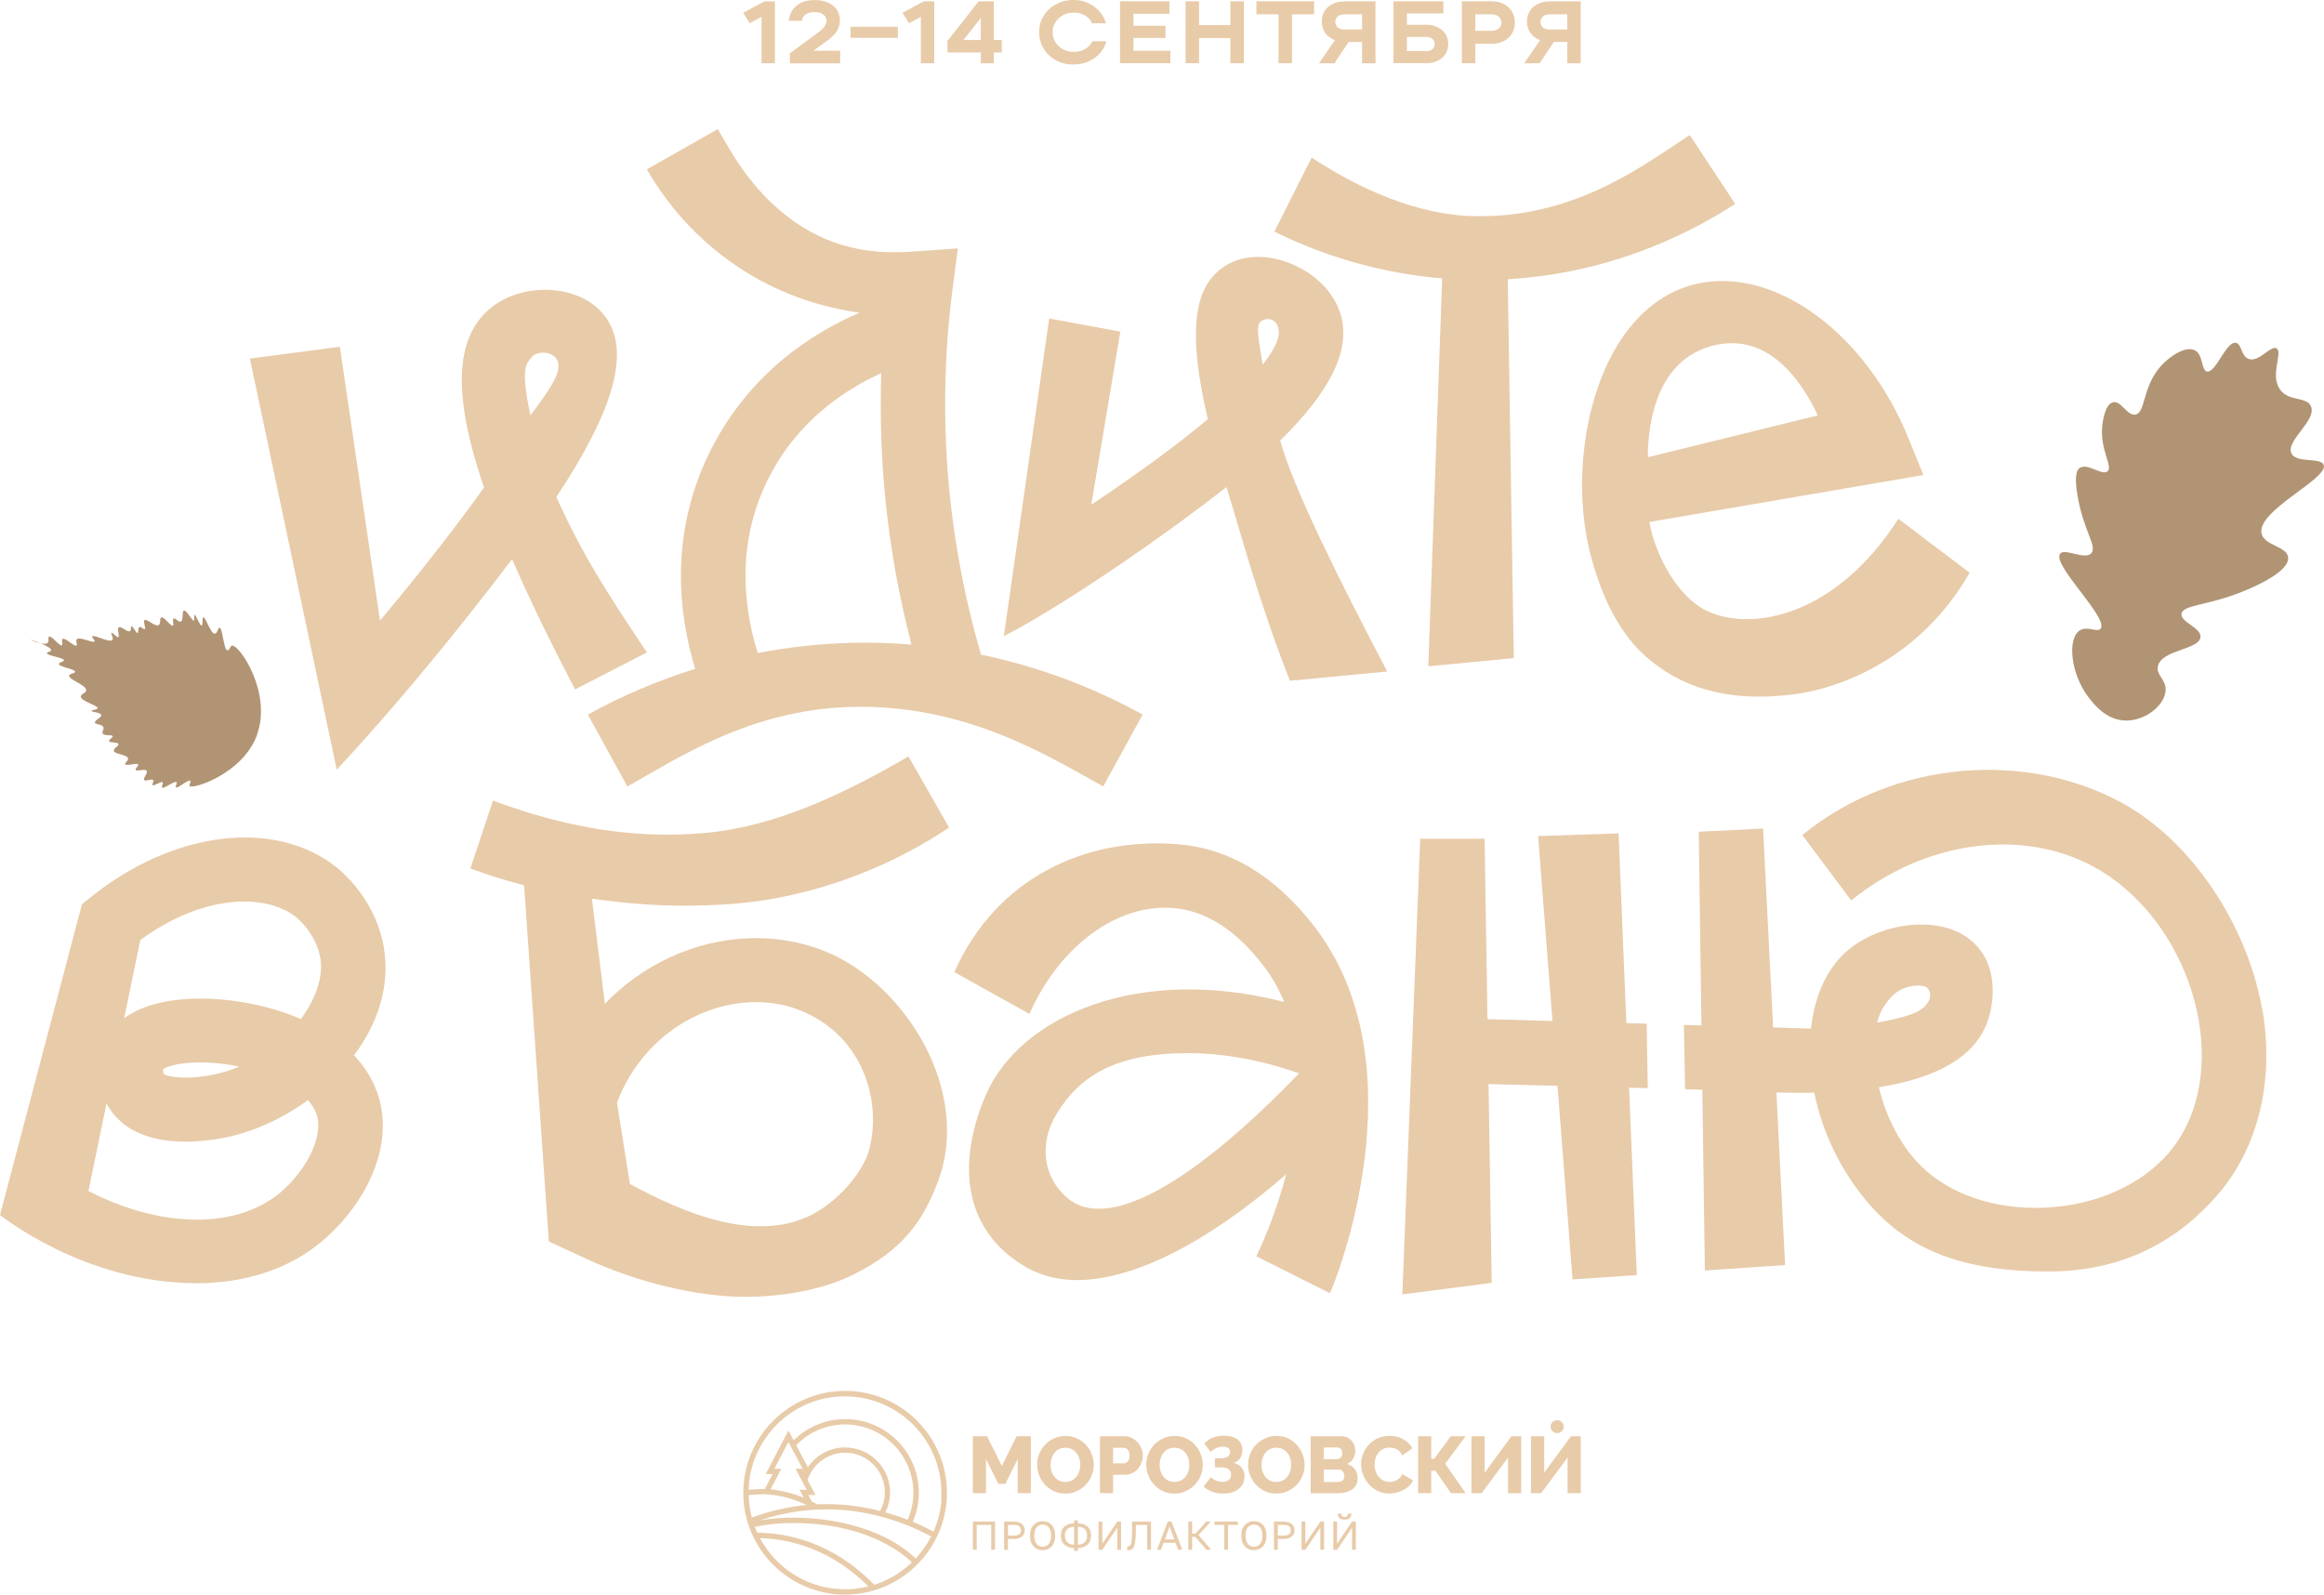 <?xml version="1.0" encoding="UTF-8"?> <svg xmlns="http://www.w3.org/2000/svg" id="Layer_1" data-name="Layer 1" viewBox="0 0 442.28 303.5"><defs><style> .cls-1 { fill: #e8cba9; } .cls-2 { fill: #b19474; } </style></defs><g><path class="cls-2" d="M48.93,139.85c-2.75,7.51-12.31,10.43-12.84,9.76-.15-.19.32-.81.11-.99-.4-.34-2.39,1.55-2.72,1.24-.18-.17.3-.8.11-.99-.35-.35-2.42,1.36-2.75,1.02-.18-.18.3-.8.11-.99-.29-.28-1.65.8-1.91.53-.16-.17.29-.69.1-.94-.27-.36-1.42.31-1.69-.03-.28-.34.74-1.32.46-1.75-.31-.47-1.91.2-2.09-.18-.13-.27.6-.75.48-1.01-.2-.41-2.27.36-2.48-.06-.13-.26.62-.64.54-1.1-.14-.8-2.59-.75-2.69-1.47-.07-.49,1-.9.88-1.27-.14-.43-1.68-.17-1.79-.57-.08-.3.76-.66.68-.93-.11-.35-1.59.03-1.9-.52-.2-.37.32-.75.13-1.2-.26-.62-1.5-.44-1.6-.86-.11-.47,1.31-.97,1.21-1.45-.1-.52-1.87-.54-1.87-.79,0-.2,1.11-.2,1.16-.51.1-.54-3.23-1.3-3.19-2.25.02-.5.96-.57,1.02-1.11.12-1.06-3.39-2.06-3.23-2.84.08-.41,1.12-.42,1.13-.72.02-.54-3.13-.94-3.11-1.5.01-.31.97-.4.97-.69,0-.54-3.24-.86-3.23-1.36,0-.24.75-.26.8-.55.12-.7-3.99-2.1-4-2.08,0,.02,2.72,1.36,3.36.63.31-.35-.02-1,.23-1.14.49-.27,2.04,1.9,2.46,1.64.25-.15-.16-.99.13-1.2.49-.35,2.26,1.56,2.66,1.24.22-.18-.24-.82.02-1.15.52-.65,3.14.79,3.39.37.14-.23-.55-.75-.42-.96.26-.42,3.34,1.31,3.83.68.27-.34-.36-1.22-.17-1.34.21-.14.99.93,1.29.78.32-.17-.31-1.57.1-1.84.44-.3,1.67,1.05,2.14.71.29-.2.07-.87.26-.92.28-.09.89,1.38,1.18,1.29.22-.07,0-.99.34-1.14.31-.15.79.52,1.01.39.29-.17-.36-1.42-.03-1.7.43-.35,2.03,1.36,2.7.93.45-.28.1-1.27.47-1.43.55-.24,1.82,1.77,2.21,1.56.26-.14-.16-1.18.15-1.36.31-.18.93.74,1.36.58.56-.21.17-1.97.6-2.1.5-.16,1.56,2.05,1.9,1.9.22-.09-.04-1.05.12-1.1.24-.07,1.01,2.14,1.36,2.05.27-.06.05-1.48.33-1.55.43-.11,1.37,3.2,2.2,3.1.46-.06.54-1.13.86-1.12.63.02.75,4.23,1.54,4.3.36.03.46-.83.84-.91,1.34-.28,7.69,8.94,4.75,16.98Z"></path><path class="cls-2" d="M397.44,132.69c-3.33-4.37-4.06-11.03-1.7-12.66,1.47-1.01,3.39.44,4.03-.37,1.58-2.02-9.31-12.18-7.72-14.26.88-1.16,4.77,1.29,5.97-.13,1.11-1.31-1.5-4.24-2.64-10.89-.71-4.16-.03-5.01.39-5.3,1.5-1.06,4.27,1.55,5.32.62,1.09-.97-1.55-4.07-.99-8.84.07-.56.46-3.89,2.01-4.29,1.56-.4,2.67,2.6,4.26,2.34,2-.32,1.28-5.25,4.87-9.24,1.79-1.99,4.75-3.85,6.44-3.01,1.66.83,1.2,3.82,2.34,4.05,1.66.33,3.62-5.78,5.49-5.46,1.13.2.95,2.54,2.45,3.07,1.96.69,4.14-2.64,5.28-2.02,1.28.7-1.28,5,.63,7.78,1.67,2.43,5.11,1.33,5.93,3.26,1.14,2.7-4.83,6.53-3.72,8.93.91,1.97,5.58.72,6.14,2.21.99,2.64-12.81,8.69-11.82,13.07.52,2.32,4.79,2.4,5.05,4.49.36,2.88-7.01,5.88-8.62,6.54-6.49,2.67-11.43,2.5-11.67,4.25-.22,1.61,3.81,2.64,3.61,4.46-.26,2.39-7.39,2.35-8.1,5.51-.39,1.75,1.64,2.5,1.46,4.7-.23,2.8-3.85,5.66-7.48,5.65-3.8,0-6.2-3.15-7.21-4.48Z"></path><g><path class="cls-1" d="M67.38,200.85c4.71-6.29,6.74-13.26,5.74-20.05-1.37-9.29-7.92-14.83-9.23-15.85-11.76-9.17-30.91-6.79-46.58,5.78l-1.71,1.37L0,231.24s15.99,13,37.44,13c9.07,0,17.38-2.61,23.71-7.87,7.57-6.29,13.9-17.18,10.98-27.36-.86-2.99-2.48-5.74-4.75-8.15ZM53.28,227.03c-8.41,6.99-22.69,6.75-36.45-.34l3.44-16.68c.21.4.44.79.7,1.17,3.58,5.3,11.05,7.25,21.07,5.49,5.62-.98,11.48-3.59,16.56-7.27.85.95,1.44,1.94,1.73,2.95,1.28,4.46-2.58,10.97-7.05,14.69ZM31.02,203.5c1.51-1.08,7.38-1.99,14.54-.49-1.8.75-3.7,1.33-5.68,1.67-5.42.95-8.31.09-8.71-.28-.11-.19-.17-.62-.14-.91ZM57.23,193.95c-3.26-1.42-6.95-2.51-10.98-3.19-2.58-.44-5.35-.7-8.09-.7-5.45,0-10.83,1.03-14.53,3.74l3.08-14.89c11.93-8.74,23.78-8.92,29.61-4.38.04.03,3.95,3.14,4.68,8.05.51,3.46-.93,7.6-3.76,11.38Z"></path><path class="cls-1" d="M64.08,146.48l-16.52-78.23,17.12-2.25,7.64,52.13c8.66-10.37,15.06-18.69,19.79-25.34-6.01-17.6-5.54-28.29,1-33.94,3.08-2.66,7.63-4.02,12.15-3.63,4.04.35,7.46,2,9.63,4.66,5.6,6.86,1.55,18.77-9.02,34.73,5.31,11.62,9.53,17.96,17.24,29.57l-13.67,7.04c-4.81-9.22-8.8-17.46-11.99-24.8-6.83,9.04-19.35,25.01-33.36,40.07ZM101.14,68.03c-1.03,1.27-2.11,2.05-.2,11.03,4.24-5.6,6.27-8.81,4.96-10.76-1.01-1.5-3.73-1.54-4.76-.27Z"></path><path class="cls-1" d="M186.7,124.6c-2.88-9.9-4.89-20.06-5.94-30.3-1.35-13.17-1.16-26.5.56-39.63l.97-7.39-7.49.53c-5.46.39-15.09.97-24.91-6.57-7.14-5.48-10.82-12.39-13.28-16.67l-13.51,7.66c4.51,7.85,10.9,14.53,18.48,19.31,7.68,4.85,15.44,7.06,21.99,7.98-8.74,3.75-20.67,11.25-28.12,25.77-8.32,16.21-6.24,31.89-3.15,42.01-7.07,2.21-13.93,5.12-20.42,8.72l7.51,13.67c9.4-5.21,23.15-14.59,42.53-15.14,21.79-.58,37.45,9.28,48.03,15.14l7.5-13.68c-7.5-4.15-17.94-8.74-30.75-11.41ZM161.56,122.37c-5.82.17-11.63.82-17.35,1.92-2.5-7.92-4.44-20.64,2.16-33.49,5.59-10.9,14.65-16.75,21.34-19.78-.26,8.18,0,16.37.84,24.5.94,9.15,2.6,18.25,4.91,27.17-3.82-.31-7.78-.45-11.91-.33Z"></path><path class="cls-1" d="M245.49,129.57c-5.67-14.29-9.13-27.31-12.08-36.87-9.04,7.14-28.9,21.37-42.37,28.39l8.63-60.47,13.54,2.5-5.53,32.94c9.04-6.02,16.46-11.47,22.18-16.29-4.42-18.88-1.9-26.05,3.57-29.32,3.08-1.84,7.23-2.06,11.38-.59,4.82,1.7,8.6,5.17,10.1,9.29,2.7,7.39-2.26,15.88-11.29,24.7,2.63,9.28,10.92,25.92,20.38,43.96l-18.5,1.76ZM240.03,61.11c-1.15.81-.48,3.43.27,8.31,3.4-4.35,3.07-6.11,3.07-6.13.01-2.58-2.19-2.99-3.34-2.18ZM239.3,61.07h0Z"></path><path class="cls-1" d="M330.23,38.82l-8.65-13.12c-8.98,5.84-21.69,15.72-40.76,15.45-11.25-.14-22.5-5.43-31.2-11.16l-7.09,14.1c9.99,4.95,20.92,7.97,31.93,8.9l-2.64,73.82,16.27-1.55-1.15-72.11c19.05-1.13,33.88-8.23,43.28-14.34Z"></path><path class="cls-1" d="M341.06,132.19c-12.88,1.6-21.53-1.67-27.82-7.21-6.29-5.54-9.03-13.93-10.33-18.61-3.67-13.18-1.67-29.88,4.87-40.61,3.9-6.4,9.2-10.47,15.34-11.79,14.75-3.18,31.99,9.49,40.08,29.45l2.84,6.99-52.15,8.94c1.06,6.13,5.3,14.35,11.16,17.02,8.42,3.83,24.3.98,36.23-17.62l13.56,10.26c-9.13,15.95-23.98,21.97-33.79,23.19ZM325.71,65.86c-10.1,2.76-12.11,13.93-12.11,21.17l32.36-7.97c-3.64-7.65-10.15-15.96-20.25-13.2Z"></path><path class="cls-1" d="M156.85,181c-9.08-3.63-19.73-3.2-29.24,1.16-4.71,2.16-8.94,5.2-12.5,8.89l-2.46-20c4.74.63,14.29,2.01,27.27.94,12.98-1.07,27.6-5.73,40.7-14.47l-7.73-13.55c-11.82,6.88-24.96,13.3-38.58,14.56-14.05,1.29-27.25-1.23-40.49-6.15l-4.3,12.92c3.34,1.24,6.76,2.3,10.22,3.2l4.71,67.8,7.18,3.32c9.34,4.32,20.87,7.21,30.14,7.21,6.96,0,14.64-1.27,20.54-4.19,9.52-4.72,13.36-10.24,16.2-17.78,6.48-17.25-6.32-37.75-21.66-43.87ZM165.45,218.7c-1.13,4.41-6.37,10.71-12.36,13.15-10.21,4.15-22.47-.69-33.21-6.49l-2.46-15.47c2.75-7.39,8.29-13.44,15.33-16.67,6.45-2.96,13.57-3.3,19.52-.92,11.89,4.75,15.56,17.09,13.18,26.4Z"></path><path class="cls-1" d="M250.04,176.23c-7.35-9.49-15.99-14.71-25.69-15.53-17.99-1.52-34.89,6.63-42.73,24.33l14.29,7.95c5.73-12.94,16.73-21.04,27.42-20.15,6.12.51,11.84,4.15,17,10.82,1.72,2.22,3.04,4.59,4.06,7.06-27.57-7.12-50,2.55-56.64,17.4-4.62,10.34-6.12,24.59,6.82,32.66,3,1.87,6.46,2.87,10.39,2.87,10.76,0,24.75-7.06,39.82-20.14-2.37,8.98-5.61,15.46-5.69,15.61l14,7.03c.86-1.68,17.75-43.07-3.03-69.9ZM203.38,228.22c-4.88-3.94-5.75-10.5-2.33-16.16,4.43-7.33,11.36-11.61,25-11.61,6.4,0,13.56,1.16,21.11,3.82,0,.03,0,.07,0,.1-22.95,23.72-37.22,29.14-43.79,23.84Z"></path><path class="cls-1" d="M430.45,191.8c-2.86-15.85-13.36-31.69-26.51-38.92-18.07-9.94-43.15-8.43-60.94,6.05l9.3,12.46c13.95-11.35,32.53-13.91,46.26-6.36,10.01,5.5,17.6,16.58,19.83,28.91,1.8,9.98-.28,19.3-5.71,25.56-5.33,6.14-13.89,9.91-23.49,10.35-9.31.44-17.86-2.4-23.41-7.74-3.88-3.73-6.83-9.32-8.21-15.17,11.11-1.78,17.95-5.76,20.45-11.92,1.34-3.32,2.48-10.19-1.76-14.92-2.21-2.46-5.5-3.88-9.52-4.11-5.51-.29-11.52,1.71-15.37,5.13-3.71,3.29-6.04,8.42-6.72,14.65-2.16-.06-4.59-.13-7.21-.21l-1.91-37.87-12.24.62.51,36.86c-1.1-.03-2.21-.06-3.34-.1l.23,12.24c1.13.03,2.21.07,3.28.1l.48,34.41,15.27-1.03-1.65-32.86c2.49.07,4.87.1,7.21.04,1.72,8.74,6.22,16.96,11.99,22.88,7.76,7.97,18.14,11.16,32.5,11.16s24.71-5.89,32.23-14.56c7.85-9.05,10.94-22.04,8.49-35.65ZM359.54,190.19c1.02-1.24,2.3-2.02,3.52-2.33,1.54-.39,3.3-.46,3.91.39.74,1.04.32,2.24-.63,3.26-1.09,1.17-3.29,2.06-9.09,3.12.49-1.98,1.27-3.2,2.29-4.44Z"></path><path class="cls-1" d="M313.59,207.12l-.22-12.28-3.86-.11-1.48-36.11-15.31.51,2.73,35.2-12.37-.35-.55-34.34h-12.25l-3.4,86.73,17.01-2.2-.61-37.84,13.13.34,2.86,36.84,12.23-.82-1.47-35.67,3.57.09Z"></path></g></g><path class="cls-1" d="M295.47,272.42c.11.11.25.19.4.26.15.06.31.09.47.09s.31-.03.46-.09c.15-.06.29-.14.4-.25.12-.11.21-.24.29-.39.07-.15.11-.32.11-.5s-.04-.34-.1-.49c-.07-.15-.16-.28-.27-.39-.12-.11-.25-.2-.4-.26-.15-.06-.31-.09-.47-.09s-.32.03-.47.09c-.15.06-.28.14-.4.25-.12.11-.21.24-.28.39-.07.15-.11.32-.11.5s.04.34.11.5c.07.15.16.28.28.39ZM193.68,277.71v6.48h2.5v-10.83h-2.7l-2.82,5.66-2.81-5.66h-2.71v10.83h2.5v-6.48l2.35,4.71h1.34l2.35-4.71ZM206.68,275.03c-.47-.52-1.03-.94-1.69-1.25-.66-.32-1.39-.47-2.2-.47s-1.5.15-2.16.45c-.66.3-1.23.7-1.72,1.2-.48.5-.86,1.09-1.13,1.75-.27.66-.4,1.35-.4,2.06s.13,1.38.39,2.04c.26.66.62,1.25,1.09,1.76.47.51,1.03.93,1.69,1.24.66.32,1.39.47,2.2.47s1.5-.15,2.17-.46c.66-.31,1.23-.71,1.71-1.21.48-.5.85-1.09,1.12-1.75.27-.66.4-1.35.4-2.06s-.13-1.35-.38-2.01c-.25-.66-.62-1.25-1.08-1.77ZM205.42,279.96c-.12.39-.29.74-.53,1.05-.23.31-.53.56-.88.76-.36.19-.77.29-1.25.29s-.86-.09-1.22-.27c-.36-.18-.65-.43-.89-.73-.24-.3-.42-.65-.54-1.04-.12-.39-.18-.8-.18-1.21s.06-.81.18-1.2c.12-.39.29-.74.53-1.04.24-.31.53-.55.88-.74.35-.19.77-.28,1.24-.28s.86.09,1.21.27c.35.18.65.42.89.72.24.3.43.65.55,1.04.12.39.18.8.18,1.21s-.06.81-.18,1.2ZM216.54,279.57c.3-.35.53-.74.7-1.17.17-.44.25-.9.25-1.37,0-.45-.09-.89-.27-1.33-.18-.44-.42-.83-.73-1.18-.31-.35-.68-.62-1.11-.84-.43-.21-.91-.32-1.43-.32h-4.62v10.83h2.5v-3.49h2.2c.52,0,.99-.1,1.42-.3.43-.2.79-.48,1.09-.82ZM214.64,278.14c-.21.25-.47.38-.76.38h-2.04v-2.96h1.95c.14,0,.28.03.43.08.14.06.27.15.38.27.11.12.2.27.27.46.07.18.1.4.1.66,0,.49-.11.86-.32,1.11ZM228.5,280.87c.27-.66.4-1.35.4-2.06s-.13-1.35-.38-2.01c-.25-.66-.62-1.25-1.08-1.77-.47-.52-1.03-.94-1.69-1.25-.66-.32-1.39-.47-2.2-.47s-1.51.15-2.16.45c-.66.3-1.23.7-1.72,1.2-.48.5-.86,1.09-1.13,1.75-.27.66-.4,1.35-.4,2.06s.13,1.38.39,2.04c.26.66.62,1.25,1.09,1.76.47.51,1.03.93,1.69,1.24.66.32,1.39.47,2.2.47s1.5-.15,2.16-.46c.66-.31,1.23-.71,1.71-1.21.48-.5.85-1.09,1.12-1.75ZM226.18,279.96c-.12.39-.29.74-.53,1.05-.23.31-.53.56-.88.76-.36.19-.77.29-1.25.29s-.86-.09-1.22-.27c-.36-.18-.65-.43-.89-.73-.24-.3-.42-.65-.54-1.04-.12-.39-.18-.8-.18-1.21s.06-.81.17-1.2c.12-.39.29-.74.53-1.04.24-.31.53-.55.88-.74.35-.19.77-.28,1.24-.28s.86.09,1.21.27c.35.18.65.42.89.72.24.3.43.65.55,1.04.12.39.18.8.18,1.21s-.06.81-.18,1.2ZM248.28,278.81c0-.68-.13-1.35-.38-2.01-.25-.66-.62-1.25-1.08-1.77-.47-.52-1.03-.94-1.69-1.25-.66-.32-1.39-.47-2.2-.47s-1.51.15-2.16.45c-.66.3-1.23.7-1.72,1.2-.48.5-.86,1.09-1.13,1.75-.27.66-.4,1.35-.4,2.06s.13,1.38.39,2.04c.26.66.62,1.25,1.09,1.76.47.51,1.03.93,1.69,1.24.66.32,1.39.47,2.2.47s1.5-.15,2.17-.46c.66-.31,1.23-.71,1.71-1.21.48-.5.85-1.09,1.12-1.75.27-.66.4-1.35.4-2.06ZM245.56,279.96c-.12.39-.29.74-.53,1.05-.23.31-.53.56-.88.76-.36.19-.77.29-1.25.29s-.86-.09-1.22-.27c-.36-.18-.65-.43-.89-.73-.24-.3-.42-.65-.54-1.04-.12-.39-.18-.8-.18-1.21s.06-.81.18-1.2c.12-.39.29-.74.53-1.04.24-.31.53-.55.88-.74.35-.19.76-.28,1.24-.28s.86.09,1.21.27c.35.18.65.42.89.72.24.3.43.65.55,1.04.12.39.18.8.18,1.21s-.06.81-.18,1.2ZM256.37,278.64c.52-.23.91-.58,1.17-1.04.26-.46.39-.95.39-1.46,0-.35-.06-.68-.18-1.01-.12-.33-.28-.62-.5-.88-.21-.26-.47-.47-.78-.63-.31-.16-.65-.24-1.02-.24h-6.02v10.83h5.27c.5,0,.97-.06,1.42-.18.45-.12.84-.29,1.17-.52.34-.23.6-.52.79-.86.19-.35.29-.75.29-1.22,0-.73-.18-1.33-.54-1.8-.36-.47-.85-.79-1.47-.98ZM251.93,275.5h2.55c.26,0,.49.1.68.29.19.19.28.47.28.82,0,.39-.11.67-.32.85-.21.18-.46.27-.73.27h-2.45v-2.24ZM255.52,281.75c-.21.21-.48.32-.81.32h-2.77v-2.36h2.88c.29,0,.54.12.73.35.19.23.29.52.29.86s-.11.62-.32.84ZM266.42,281.26c-.18.19-.38.34-.6.46-.22.12-.45.2-.69.26-.24.06-.47.08-.69.08-.44,0-.83-.09-1.18-.27-.35-.18-.65-.42-.9-.72-.25-.31-.44-.66-.57-1.05-.13-.4-.2-.81-.2-1.24,0-.4.06-.79.17-1.17.11-.39.28-.73.52-1.04.23-.31.53-.55.88-.75.36-.19.77-.29,1.25-.29.22,0,.45.02.69.07.23.05.46.13.69.24.22.12.43.27.62.46.19.19.34.43.46.71l1.92-1.34c-.37-.7-.92-1.27-1.67-1.71-.75-.44-1.63-.66-2.65-.66-.85,0-1.62.16-2.29.47-.67.32-1.24.73-1.71,1.24-.47.51-.82,1.09-1.07,1.73-.24.65-.37,1.29-.37,1.94,0,.69.13,1.37.39,2.04.26.67.62,1.27,1.1,1.8.47.53,1.04.95,1.69,1.27.66.32,1.37.48,2.16.48.45,0,.9-.06,1.37-.17.47-.11.91-.27,1.33-.49.42-.21.79-.48,1.11-.79.32-.31.56-.67.72-1.07l-2.04-1.2c-.11.27-.26.5-.44.69ZM276.1,273.36l-3.16,4.3h-.56v-4.3h-2.5v10.83h2.5v-4.26h.79l2.96,4.26h2.79l-3.89-5.6,3.89-5.23h-2.82ZM282.55,280.31v-6.94h-2.52v10.83h1.94l5.03-6.77v6.77h2.5v-10.83h-1.86l-5.09,6.94ZM298.97,273.36l-5.09,6.94v-6.94h-2.52v10.83h1.94l5.03-6.77v6.77h2.5v-10.83h-1.86ZM236.86,281.07c0-.66-.18-1.22-.53-1.69-.35-.46-.86-.77-1.53-.94.6-.21,1.02-.54,1.27-.98.25-.44.37-.91.37-1.42,0-.92-.31-1.61-.95-2.07-.63-.47-1.48-.7-2.55-.7-.84,0-1.57.13-2.19.39-.58.24-1.09.6-1.56,1.06l.51.69.68.92.03.03c.33-.33.69-.57,1.07-.75.38-.17.82-.26,1.3-.26.45,0,.78.09.99.27.21.18.32.43.32.76,0,.38-.15.67-.44.87-.29.2-.73.3-1.31.3h-1.13v1.74h1.31c.62,0,1.07.13,1.35.4.28.26.42.59.42.98,0,.46-.15.8-.45,1.03-.3.23-.68.34-1.14.34-.55,0-1.02-.1-1.43-.3-.31-.15-.59-.35-.86-.58l-.73.97-.62.82c.5.43,1.03.75,1.58.96.62.24,1.34.36,2.16.36.57,0,1.1-.07,1.59-.21.49-.14.92-.35,1.28-.62.36-.27.64-.61.85-1.01.2-.4.3-.86.3-1.37ZM160.84,264.73h0c-10.53,0-19.12,8.45-19.37,18.93h-.02s0,.47,0,.47c0,0,0,.01,0,.02,0,4.26,1.39,8.2,3.74,11.4.03.04.06.09.09.13.22.29.44.58.67.85.12.14.24.28.36.41.13.15.26.29.4.44.13.14.26.28.4.41.24.24.49.48.74.71.1.09.21.18.31.27.23.2.47.4.71.58.06.05.13.1.19.15,1.17.9,2.45,1.67,3.82,2.29,0,0,.02,0,.03.01.43.2.87.38,1.32.54.05.02.1.03.15.05.16.06.32.11.47.16.12.04.24.08.37.12.13.04.26.08.39.12.1.03.2.05.29.08.11.03.22.06.33.08.15.04.3.07.45.11.1.02.19.05.29.07.18.04.37.07.56.1.26.04.52.08.77.12.17.02.33.05.5.06.42.04.84.07,1.26.09.04,0,.09,0,.13,0,.17,0,.35,0,.52,0,.04,0,.08,0,.12,0h0c.73,0,1.45-.04,2.16-.12.02,0,.04,0,.06,0h.03c2.93-.35,5.66-1.34,8.04-2.85.06-.04.13-.08.19-.12.27-.17.53-.35.79-.54.1-.07.2-.14.3-.21.27-.2.53-.41.79-.62.18-.15.35-.3.52-.45.1-.09.19-.17.28-.26.57-.53,1.11-1.09,1.62-1.69.11-.13.22-.26.33-.4.12-.14.23-.29.34-.44,2.46-3.25,3.93-7.3,3.93-11.68,0-10.69-8.69-19.39-19.38-19.39ZM142.48,284.57c.89-.08,1.83-.16,2.76-.16.72,0,1.38.04,2.02.14,2.16.31,4.28.97,6.28,1.9-3.52.33-7.02,1.13-10.45,2.39-.36-1.37-.57-2.79-.61-4.26ZM147.38,279.56l2.66-5.12,2.72,5.12h-1.36l2.12,3.98h-1.37l.82,1.54c-1.79-.74-3.67-1.26-5.57-1.53-.24-.03-.5-.06-.75-.08l2.04-3.91h-1.31ZM160.84,275.49c-2.95,0-5.55,1.5-7.09,3.78l-2.23-4.19c2.36-2.44,5.67-3.96,9.32-3.96,7.16,0,12.99,5.83,12.99,13,0,1.83-.4,3.57-1.09,5.15-1.32-.52-2.74-1-4.26-1.42.57-1.15.91-2.43.91-3.79,0-4.72-3.84-8.56-8.56-8.56ZM153.68,281.69c1-3.01,3.83-5.19,7.17-5.19,4.16,0,7.55,3.39,7.55,7.55,0,1.28-.33,2.47-.9,3.53-3.07-.78-6.5-1.3-10.22-1.3-.58,0-1.16.02-1.74.04-.35-.19-.7-.38-1.06-.55l-.64-1.21h1.37l-1.53-2.87ZM160.77,302.49s-.02,0-.03,0c-.22,0-.43,0-.65-.02-.39-.01-.77-.04-1.15-.08-.19-.02-.37-.05-.56-.07-.19-.02-.38-.05-.56-.08-.79-.13-1.57-.31-2.32-.54-.08-.02-.15-.05-.23-.07-.49-.16-.96-.33-1.43-.52-.29-.13-.59-.26-.88-.4-.7-.34-1.37-.71-2.01-1.12-.02-.01-.05-.03-.07-.04-.23-.15-.46-.31-.68-.46-2.31-1.65-4.22-3.82-5.57-6.34,5.6.16,13.41,2,20.64,9.2-1.45.36-2.95.56-4.48.56ZM168.91,300.62c-.09.05-.19.09-.28.14-.17.08-.35.16-.53.24-.56.24-1.13.44-1.72.63-7.81-8.02-16.34-9.84-22.27-9.91-.16-.36-.32-.73-.46-1.1,2.05-.48,4.62-.74,7.3-.74,13.38,0,20.32,5.31,22.6,7.48-1.37,1.32-2.93,2.42-4.65,3.27ZM174.26,296.64c-2.66-2.58-6.23-4.58-10.65-5.94-4.94-1.52-9.61-1.84-12.65-1.84-2.32,0-4.5.18-6.4.53,4.17-1.39,8.44-2.11,12.71-2.11,8.43,0,15.38,2.72,19.86,5.11.01,0,.05.02.08.04-.78,1.54-1.78,2.95-2.95,4.21ZM179.18,285.14s0,.08,0,.12c-.02.29-.04.58-.07.87,0,.08-.02.15-.03.22-.03.25-.07.51-.11.76-.01.08-.03.16-.04.25-.04.25-.09.49-.15.73-.02.08-.04.16-.05.24-.06.25-.12.49-.19.74-.02.07-.04.14-.06.2-.08.26-.16.52-.24.77-.02.05-.03.1-.05.15-.1.28-.21.56-.32.84,0,.02-.01.04-.02.06-.06.15-.13.29-.19.43-1.16-.62-2.48-1.26-3.96-1.88.74-1.7,1.16-3.56,1.16-5.53,0-7.72-6.28-14.01-14-14.01-3.82,0-7.29,1.54-9.82,4.04l-1-1.87-4.32,8.3h1.31l-1.48,2.84c-.1,0-.2,0-.31,0-.94,0-1.88.07-2.75.15.01-.45.03-.9.07-1.34,0-.02,0-.04,0-.06.06-.59.15-1.18.27-1.75,0-.02.01-.04.01-.06.12-.57.27-1.14.44-1.69,0-.02.01-.04.02-.06.17-.55.37-1.09.6-1.62,0-.02.02-.04.03-.06.23-.53.47-1.04.75-1.54.01-.02.02-.04.03-.06.27-.5.57-.99.89-1.46.01-.02.02-.03.04-.05.32-.47.66-.92,1.02-1.36.01-.02.03-.03.04-.05.36-.44.74-.86,1.14-1.26.01-.01.03-.03.04-.04.4-.4.82-.78,1.26-1.15.01-.01.03-.02.04-.03.44-.36.9-.7,1.37-1.02.01,0,.03-.02.04-.03.48-.32.97-.62,1.47-.89.01,0,.03-.01.04-.02.51-.27,1.03-.53,1.56-.75.01,0,.02,0,.03-.01.54-.23,1.09-.43,1.65-.61,0,0,.02,0,.03,0,.57-.18,1.14-.33,1.73-.45,0,0,.01,0,.02,0,.59-.12,1.19-.21,1.8-.28,0,0,0,0,0,0,.61-.06,1.24-.09,1.87-.09h0c10.13,0,18.37,8.24,18.37,18.38,0,.35-.01.69-.03,1.03ZM185.15,294.97h.72v-4.73h2.77v4.73h.72v-5.36h-4.21v5.36ZM194.51,290.08c-.17-.15-.39-.26-.65-.34-.26-.08-.57-.12-.92-.12h-1.84v5.36h.72v-2.07h1.12c.35,0,.66-.04.92-.12.26-.08.48-.2.65-.34.17-.15.3-.32.38-.52.08-.2.12-.42.12-.66s-.04-.46-.12-.66c-.08-.2-.21-.38-.38-.52ZM193.99,292c-.21.18-.56.28-1.08.28h-1.08v-2.04h1.08c.51,0,.87.09,1.08.28.21.18.31.43.31.74s-.1.56-.31.74ZM200.07,290.17c-.22-.22-.47-.38-.76-.48-.29-.1-.58-.15-.89-.15s-.6.05-.89.15c-.29.1-.54.26-.76.48-.22.22-.4.49-.53.82-.13.33-.2.73-.2,1.19v.15c0,.48.07.89.2,1.23.13.34.31.62.53.84.22.22.47.38.76.49.29.1.58.16.89.16s.6-.05.89-.16c.29-.1.54-.27.76-.49.22-.22.4-.5.53-.84.13-.34.2-.75.2-1.23v-.15c0-.46-.07-.85-.2-1.19-.13-.33-.31-.61-.53-.82ZM200.03,292.33c0,.37-.04.69-.13.95-.09.26-.21.48-.36.64-.15.17-.32.29-.51.36-.19.08-.4.11-.6.11s-.41-.04-.6-.11c-.19-.08-.36-.2-.51-.36-.15-.17-.27-.38-.36-.64-.09-.26-.13-.58-.13-.95v-.15c0-.35.04-.65.13-.91.09-.25.21-.46.36-.62.15-.16.32-.28.51-.36.19-.08.4-.11.6-.11s.41.04.6.11c.19.08.36.2.51.36.15.16.27.37.36.62.09.25.13.55.13.91v.15ZM206.98,290.57c-.21-.19-.48-.35-.79-.46-.31-.11-.66-.17-1.06-.17v-.56h-.72v.56c-.39,0-.74.06-1.06.17s-.57.27-.79.46c-.21.19-.38.42-.49.69-.11.27-.17.56-.17.88v.15c0,.35.06.67.17.96.11.29.28.54.49.74.21.21.48.37.79.48.31.11.66.17,1.06.17v.56h.72v-.56c.39,0,.74-.06,1.06-.17.31-.11.57-.27.79-.48.21-.21.38-.45.49-.74.11-.29.17-.61.17-.96v-.15c0-.32-.06-.61-.17-.88-.12-.27-.28-.5-.49-.69ZM204.41,294c-.28,0-.53-.04-.75-.12-.22-.08-.4-.2-.55-.34-.15-.15-.26-.33-.34-.54-.08-.21-.12-.44-.12-.7v-.15c0-.22.04-.42.12-.61.08-.19.19-.35.34-.49.15-.14.33-.25.55-.33.22-.08.47-.12.75-.12v3.41ZM206.88,292.29c0,.26-.04.5-.11.7-.08.21-.19.39-.34.54-.15.15-.33.26-.55.34-.22.08-.47.12-.75.12v-3.41c.28,0,.53.04.75.12.22.08.4.19.55.33.15.14.26.3.34.49.08.19.11.39.11.61v.15ZM209.78,293.82v-4.21h-.72v5.36h.72l2.85-4.21v4.21h.72v-5.36h-.72l-2.85,4.21ZM215.45,290.84c0,.76-.01,1.36-.04,1.82-.03.46-.07.81-.13,1.06-.06.25-.15.41-.25.49-.1.08-.23.12-.38.12h-.07s-.04,0-.05,0v.7s.08.02.12.02c.04,0,.07,0,.11,0,.24,0,.45-.05.62-.15.18-.1.32-.3.44-.6.12-.3.2-.71.26-1.24.06-.53.08-1.22.08-2.07v-.75h2.16v4.73h.72v-5.36h-3.6v1.22ZM222.24,289.61l-2.05,5.36h.75l.51-1.33h2.26l.51,1.33h.78l-2.05-5.36h-.72ZM221.69,293.01l.9-2.48.9,2.48h-1.79ZM230.44,289.61h-.86l-2.1,2.3h-.61v-2.3h-.72v5.36h.72v-2.46h.61l2.11,2.46h.92l-2.42-2.8,2.34-2.56ZM231.13,290.24h1.86v4.73h.72v-4.73h1.86v-.63h-4.44v.63ZM240.28,290.17c-.22-.22-.47-.38-.76-.48-.29-.1-.58-.15-.89-.15s-.6.05-.89.15c-.29.1-.54.26-.76.48-.22.22-.4.49-.53.82-.13.33-.2.73-.2,1.19v.15c0,.48.07.89.2,1.23.13.34.31.62.53.84.22.22.47.38.76.49.29.1.58.16.89.16s.6-.05.89-.16c.29-.1.54-.27.76-.49.22-.22.4-.5.53-.84.13-.34.2-.75.2-1.23v-.15c0-.46-.07-.85-.2-1.19-.13-.33-.31-.61-.53-.82ZM240.24,292.33c0,.37-.04.69-.13.95-.09.26-.21.48-.36.64-.15.17-.32.29-.51.36-.19.08-.4.11-.6.11s-.41-.04-.6-.11c-.19-.08-.36-.2-.51-.36-.15-.17-.27-.38-.36-.64-.09-.26-.13-.58-.13-.95v-.15c0-.35.04-.65.13-.91.09-.25.21-.46.36-.62.15-.16.32-.28.51-.36.19-.08.4-.11.6-.11s.41.04.6.11c.19.08.36.2.51.36.15.16.27.37.36.62.09.25.13.55.13.91v.15ZM245.86,290.08c-.17-.15-.39-.26-.65-.34-.26-.08-.57-.12-.92-.12h-1.84v5.36h.72v-2.07h1.12c.35,0,.66-.04.92-.12.26-.08.48-.2.65-.34.17-.15.3-.32.38-.52.08-.2.12-.42.12-.66s-.04-.46-.12-.66c-.08-.2-.21-.38-.38-.52ZM245.33,292c-.21.18-.56.28-1.08.28h-1.08v-2.04h1.08c.51,0,.87.09,1.08.28.21.18.31.43.31.74s-.1.56-.31.74ZM248.42,293.82v-4.21h-.72v5.36h.72l2.85-4.21v4.21h.72v-5.36h-.72l-2.85,4.21ZM255.32,289.16c.16.05.35.07.57.07s.4-.02.57-.07c.16-.05.3-.12.41-.22.11-.1.19-.22.24-.36.05-.14.08-.31.08-.5h-.66c0,.24-.05.4-.16.51-.11.1-.27.15-.48.15s-.36-.05-.47-.15-.16-.27-.16-.51h-.67c0,.19.03.35.08.5.05.14.14.26.24.36.11.1.25.17.41.22ZM254.46,293.82v-4.21h-.72v5.36h.72l2.85-4.21v4.21h.72v-5.36h-.72l-2.85,4.21Z"></path><g><path class="cls-1" d="M144.93,12.04V2.9l.64-.05-2.9,1.58-1.23-2,4.04-2.17h2v11.78h-2.56Z"></path><path class="cls-1" d="M150.32,12.04v-1.89l5.22-3.84c.41-.3.75-.58,1-.82.25-.25.44-.49.56-.74.12-.25.19-.51.19-.79,0-.33-.09-.61-.27-.86-.18-.25-.44-.44-.78-.58-.34-.14-.75-.21-1.24-.21-.71,0-1.27.15-1.7.45-.43.3-.66.7-.71,1.2h-2.46c.05-.74.26-1.41.66-2.01.39-.6.95-1.07,1.67-1.42.72-.35,1.58-.52,2.57-.52s1.86.17,2.58.5c.72.33,1.28.79,1.66,1.36.38.58.57,1.22.57,1.93,0,.57-.1,1.09-.3,1.56-.2.47-.49.9-.86,1.3-.37.4-.85.81-1.43,1.22l-3.79,2.73-.05-.96h6.48v2.41h-9.58Z"></path><path class="cls-1" d="M161.86,7.2v-2.1h9.01v2.1h-9.01Z"></path><path class="cls-1" d="M175.25,12.04V2.9l.64-.05-2.9,1.58-1.23-2,4.04-2.17h2v11.78h-2.56Z"></path><path class="cls-1" d="M186.66,12.04V2.78l.49.02-4.36,5.54-.39-.72h8.25v2.37h-10.34v-2.21l5.93-7.52h2.9v11.78h-2.47Z"></path><path class="cls-1" d="M204.33,12.29c-1.25,0-2.37-.27-3.37-.82-1-.54-1.78-1.28-2.35-2.22-.57-.94-.85-1.97-.85-3.11s.28-2.17.85-3.11c.57-.94,1.35-1.68,2.35-2.22,1-.54,2.12-.82,3.37-.82,1.03,0,1.98.21,2.85.63.87.42,1.59.97,2.15,1.65.57.68.95,1.4,1.14,2.16h-2.66c-.13-.35-.35-.68-.66-.98-.3-.31-.7-.56-1.18-.76-.48-.2-1.03-.29-1.65-.29-.75,0-1.43.17-2.04.5-.61.34-1.09.79-1.44,1.36-.35.57-.52,1.2-.52,1.87s.17,1.3.52,1.87c.35.57.83,1.03,1.44,1.36.61.34,1.29.51,2.04.51.92,0,1.68-.2,2.29-.59.61-.39,1.03-.87,1.28-1.43h2.66c-.19.77-.57,1.5-1.14,2.18-.57.68-1.3,1.22-2.18,1.63-.88.41-1.85.61-2.9.61Z"></path><path class="cls-1" d="M213.15,12.04V.25h9.41v2.37h-6.85v7.04h7.02v2.37h-9.58ZM214.75,7.22v-2.31h7.05v2.31h-7.05Z"></path><path class="cls-1" d="M225.63,12.04V.25h2.56v11.78h-2.56ZM227.8,7.24v-2.47h6.75v2.47h-6.75ZM234.16,12.04V.25h2.56v11.78h-2.56Z"></path><path class="cls-1" d="M243.32,12.04V2.73h-4.21V.25h10.97v2.47h-4.21v9.31h-2.56Z"></path><path class="cls-1" d="M251.03,12.04l3.28-4.78h2.84l-3.2,4.78h-2.93ZM259.22,12.04V2.73h-3.35c-.37,0-.69.06-.95.19-.26.12-.46.29-.6.51-.13.21-.2.46-.2.74s.07.53.2.75.33.39.6.51c.26.12.58.19.95.19h3.75v2.37h-3.45c-.95,0-1.78-.16-2.47-.49-.69-.33-1.22-.78-1.59-1.37-.37-.59-.56-1.27-.56-2.05s.18-1.42.54-1.99c.36-.58.87-1.03,1.54-1.35.67-.32,1.46-.48,2.37-.48h5.77v11.78h-2.56Z"></path><path class="cls-1" d="M265.18,12.04V.25h9.51v2.31h-6.95v7.17h3.64c.36,0,.66-.06.91-.17.25-.11.43-.27.56-.47.13-.2.19-.44.19-.71s-.06-.51-.19-.71c-.13-.2-.32-.36-.56-.47-.25-.11-.55-.17-.91-.17h-4.07v-2.31h4.16c.83,0,1.56.16,2.19.49.63.33,1.11.77,1.45,1.32.34.56.51,1.17.51,1.84s-.17,1.29-.51,1.84c-.34.56-.82,1-1.45,1.32-.63.33-1.36.49-2.19.49h-6.28Z"></path><path class="cls-1" d="M278.21,12.04V.25h5.67c.88,0,1.65.17,2.31.51.67.34,1.18.82,1.55,1.43.36.61.55,1.31.55,2.1s-.18,1.48-.55,2.1c-.36.61-.88,1.09-1.55,1.43-.67.34-1.44.51-2.31.51h-3.55v-2.47h3.45c.39,0,.74-.06,1.04-.19.3-.13.52-.31.68-.56.16-.24.24-.51.24-.82s-.08-.57-.24-.82c-.16-.24-.38-.43-.68-.56-.3-.13-.64-.19-1.04-.19h-3.01v9.31h-2.56Z"></path><path class="cls-1" d="M290.08,12.04l3.28-4.78h2.84l-3.2,4.78h-2.93ZM298.27,12.04V2.73h-3.35c-.37,0-.69.06-.95.19-.26.12-.46.29-.6.51-.13.21-.2.46-.2.74s.07.53.2.75.33.39.6.51c.26.12.58.19.95.19h3.75v2.37h-3.45c-.95,0-1.78-.16-2.47-.49-.69-.33-1.22-.78-1.59-1.37-.37-.59-.56-1.27-.56-2.05s.18-1.42.54-1.99c.36-.58.87-1.03,1.54-1.35.67-.32,1.46-.48,2.37-.48h5.77v11.78h-2.56Z"></path></g></svg> 